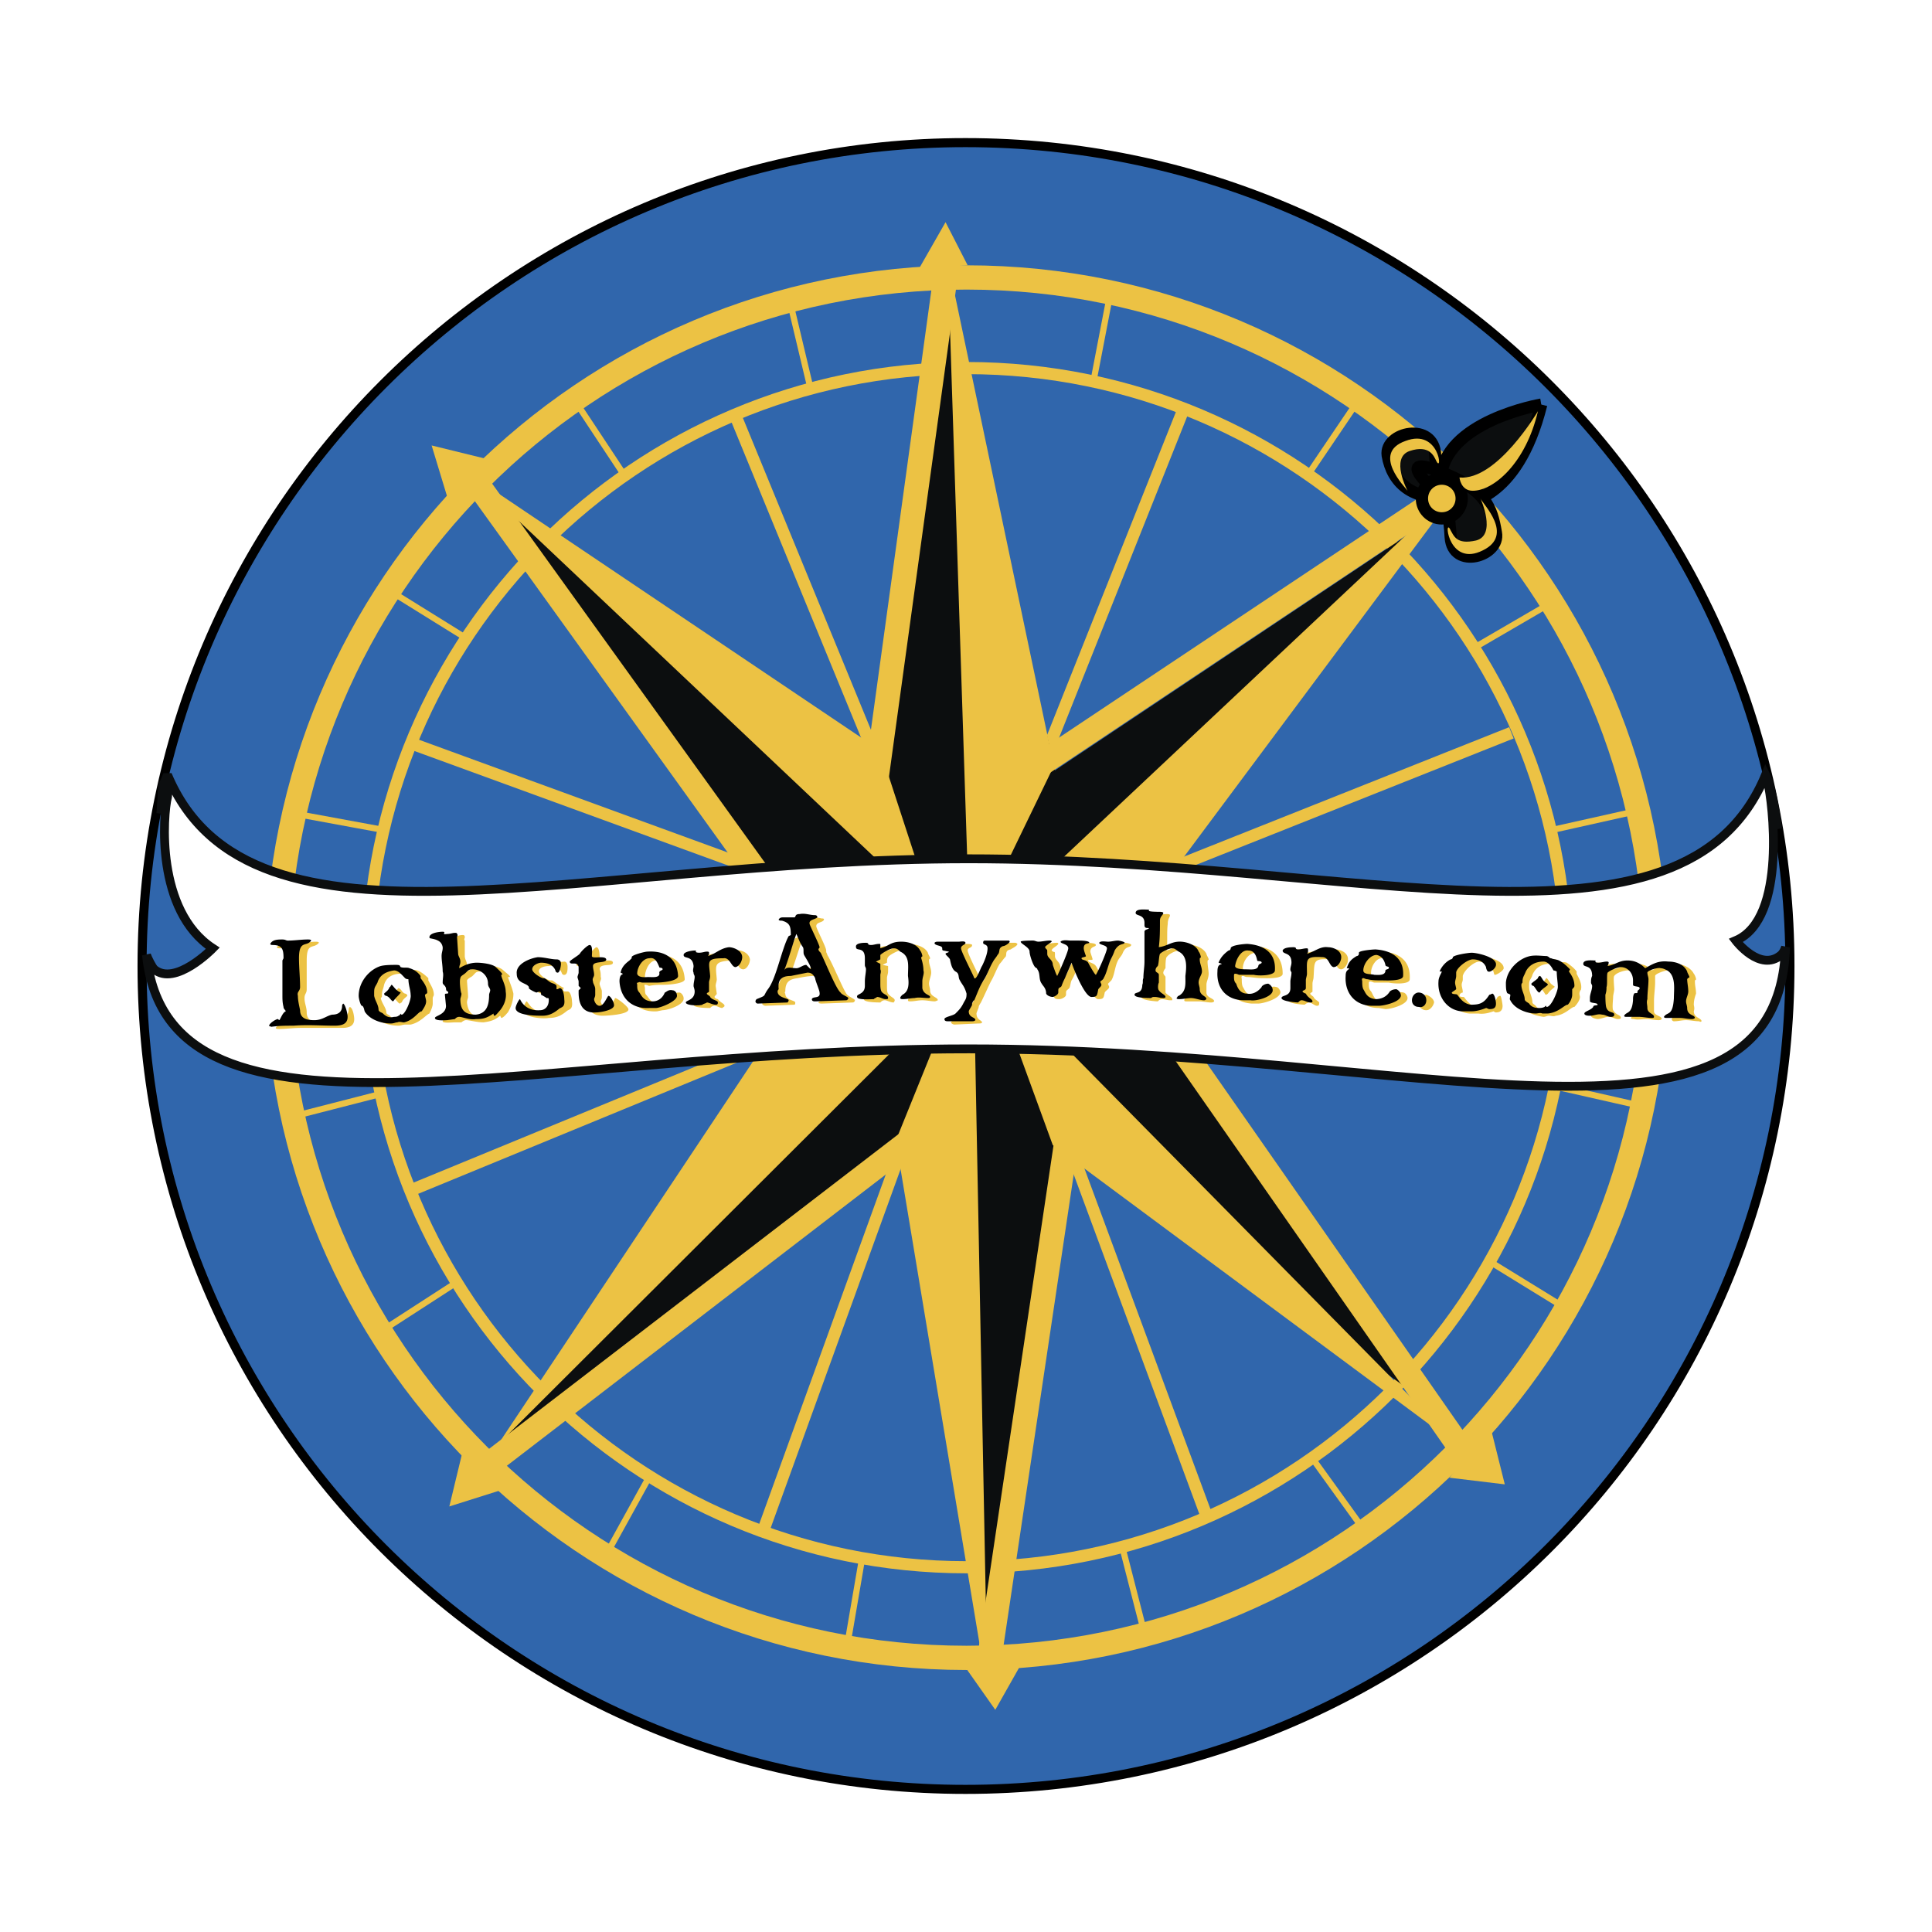 <svg xmlns="http://www.w3.org/2000/svg" width="2500" height="2500" viewBox="0 0 192.756 192.756"><path fill-rule="evenodd" clip-rule="evenodd" fill="#fff" d="M0 0h192.756v192.756H0V0z"/><path d="M96.323 178.527c45.431 0 82.259-36.719 82.259-82.148 0-45.321-36.828-82.15-82.259-82.15-45.32 0-82.149 36.83-82.149 82.15-.001 45.43 36.828 82.148 82.149 82.148z" fill-rule="evenodd" clip-rule="evenodd" fill="#3066ac"/><path d="M96.323 178.527c45.431 0 82.259-36.719 82.259-82.148 0-45.321-36.828-82.15-82.259-82.15-45.32 0-82.149 36.83-82.149 82.15-.001 45.43 36.828 82.148 82.149 82.148" fill="none" stroke="#000" stroke-width=".905" stroke-miterlimit="2.613"/><path d="M96.875 164.965c37.821 0 68.586-30.654 68.586-68.586 0-37.933-30.766-68.587-68.586-68.587-37.933 0-68.697 30.654-68.697 68.587-.001 37.932 30.764 68.586 68.697 68.586z" fill-rule="evenodd" clip-rule="evenodd" fill="#3066ac"/><path d="M96.875 164.965c37.821 0 68.586-30.654 68.586-68.586 0-37.933-30.766-68.587-68.586-68.587-37.933 0-68.697 30.654-68.697 68.587-.001 37.932 30.764 68.586 68.697 68.586" fill="none" stroke="#000" stroke-width=".882" stroke-miterlimit="2.613"/><path fill-rule="evenodd" clip-rule="evenodd" fill="#ecc244" d="M150.133 148.094l-1.432-5.735-4.08 5.073 5.512.662zM99.301 170.59l2.867-5.074-6.286.22 3.419 4.854zM44.828 150.299l6.285-1.985-4.741-4.41-1.544 6.395zM43.063 44.442l1.875 6.175 4.411-4.631-6.286-1.544z"/><path d="M75.592 86.785L40.858 74.104m63.515 1.103l13.672-34.293m-.772 45.54l33.521-13.342m-44.437 40.247l14.115 38.152m-29.993-38.372l-14.334 39.586m-.883-48.077l-34.293 14.115M86.95 74.545L73.277 41.244" fill="none" stroke="#ecc244" stroke-width="1.211" stroke-miterlimit="2.613"/><path d="M46.261 63.518l-7.278-4.521M62.36 47.53l-5.183-7.83m23.708-.882l-2.205-9.262m30.433 8.38l1.654-8.601m19.85 17.864l5.072-7.499m11.579 24.811l7.387-4.3m-.331 22.714l9.373-2.095m-8.051 27.678l8.271 1.875m-14.997 15.658l7.168 4.41m-44.108 23.928l2.096 8.16m-28.008-7.387l-1.434 8.379m-19.848-16.209l-4.08 7.389M37.881 109.17l-8.16 2.094M45.6 127.916l-7.498 4.852m.22-49.953l-8.38-1.543" fill="none" stroke="#ecc244" stroke-width=".617" stroke-miterlimit="2.613"/><path d="M96.433 156.365c33.081 0 59.875-26.797 59.875-59.766 0-33.082-26.795-59.876-59.875-59.876-32.97 0-59.765 26.795-59.765 59.876 0 32.969 26.795 59.766 59.765 59.766" fill="none" stroke="#ecc244" stroke-width="1.211" stroke-miterlimit="2.613"/><path fill-rule="evenodd" clip-rule="evenodd" fill="#0c0e0f" d="M94.668 30.438l-6.615 45.761-39.917-28.008 29.221 42.674-48.408 6.395 49.29 8.822-28.56 38.043 41.902-29.441 7.167 50.832 8.492-50.612 35.615 25.362-26.683-38.705 47.193-4.852-48.076-9.814 27.125-34.845-37.16 24.811-10.586-46.423z"/><path fill-rule="evenodd" clip-rule="evenodd" fill="#ecc244" d="M96.764 93.732l-2.205-67.705 10.586 50.392-8.381 17.313zM103.711 87.777l42.453-39.917-29.992 40.248-12.461-.331zM98.639 96.709l46.974 47.637-40.578-30.104-6.396-17.533zM97.094 94.724l1.435 74.1-9.153-55.023 7.718-19.077zM93.125 91.085L46.702 47.199l41.13 27.677 5.293 16.209zM95.22 98.693l-45.541 45.432 27.016-40.58 18.525-4.852z"/><path d="M94.228 28.343l-6.836 49.731m-7.609 14.885L47.805 48.522m43.556 64.837L48.466 146.33m58.333-35.176l-8.051 54.031m18.637-61.308l28.229 40.469" fill="none" stroke="#ecc244" stroke-width="2.421" stroke-miterlimit="2.613"/><path fill="none" stroke="#ecc244" stroke-width=".617" stroke-miterlimit="2.613" d="M131.057 145.668l5.404 7.498"/><path fill-rule="evenodd" clip-rule="evenodd" fill="#4ea5bf" d="M33.911 96.18v-1.376l-7.608 1.464 7.608-.088z"/><path fill-rule="evenodd" clip-rule="evenodd" fill="#4ea5bf" d="M65.007 95.819v-6.997l-31.206 6.003v1.356l31.206-.362z"/><path fill-rule="evenodd" clip-rule="evenodd" fill="#4ea5bf" d="M64.896 88.843v6.977l27.898-.324-17.202-8.711-10.696 2.058z"/><path d="M27.843 95.971c.224.027.455-.015.682-.131m1.886-.362c.07.23.097.484.087.741m34.509-2.607c-2.637-1.899-4.788-1.99-6.065-1.204-.992.551-1.323 1.764-1.213 2.426.164.547.492.905.875 1.059m.923-.011c.101-.042.201-.097.297-.166-.662-.331-.441-1.323.662-1.213.698.161 1.029.715 1.084 1.355m-9.389.11a39.565 39.565 0 0 1-1.84-1.575c-1.235-1.059-2.384-1.728-3.407-2.095m-4.437.854c-.367.569-.461 1.245-.315 1.682.331 1.103 1.213 1.433 1.985.882-.662-.331-.331-1.323.662-1.213.822.177 1.143.822 1.147 1.536m-9.224.107a36.953 36.953 0 0 1-1.829-1.537m54.048-1.049c-.2.461-.259.938-.146 1.274.086.287.217.522.377.703m1.471-.016c-.239-.308-.138-.764.303-.946m1.587.804c.014.039.026.079.038.119m-9.761.114c-.446-.37-.913-.774-1.404-1.219-3.087-2.646-5.624-2.867-7.057-1.984-.992.551-1.323 1.764-1.213 2.426.158.394.371.69.616.882m1.446-.017c-.621-.347-.389-1.305.695-1.197.632.146.963.615 1.07 1.176m-9.591.112a40.224 40.224 0 0 1-1.623-1.397 15.295 15.295 0 0 0-.882-.7" fill="none" stroke="#98cbf0" stroke-width=".462" stroke-miterlimit="2.613"/><path fill-rule="evenodd" clip-rule="evenodd" fill="#4ea5bf" d="M127.197 102.51v-7.132l-28.558-1.316 18.746 9.815 9.812-1.367z"/><path fill-rule="evenodd" clip-rule="evenodd" fill="#4ea5bf" d="M158.293 98.18v-1.369l-31.314-1.443v7.173l31.314-4.361z"/><path fill-rule="evenodd" clip-rule="evenodd" fill="#4ea5bf" d="M158.072 96.801v1.408l7.61-1.059-7.61-.349z"/><path d="M119.994 95.046c.389.932 1.301 1.184 2.021.67-.309-.131-.441-.367-.426-.597m1.962.091c.416.76.176 1.917-.434 2.603-1.191 1.408-3.553 2.814-10.223-3.093m-8.638-.399a1.93 1.93 0 0 0 .006.513c.332 1.103 1.324 1.433 2.096.882-.662-.331-.441-1.323.662-1.213 1.434.331 1.322 2.317.441 3.309a4.248 4.248 0 0 1-.576.568m47.906-1.732a2.61 2.61 0 0 1-.578 1.164c-1.076 1.271-3.109 2.545-8.488-1.582m-9.705-.446a1.22 1.22 0 0 0 1.229.057m1.956.09a2.738 2.738 0 0 1-.65 1.882c-1.137 1.344-3.344 2.689-9.352-2.342m33.846 2.047c-.252-.16-.512-.334-.783-.525" fill="none" stroke="#98cbf0" stroke-width=".462" stroke-miterlimit="2.613"/><path fill-rule="evenodd" clip-rule="evenodd" fill="#4ea5bf" d="M171.857 96.379l-5.513-3.42-.221 6.508 5.734-3.088z"/><path d="M166.771 93.226c-.332.553-.457 1.191-.318 1.609.332 1.103 1.324 1.433 2.096.882-.697-.298-.496-1.136.281-1.214m1.303.807c.283.62.17 1.458-.197 2.103m-3.026 1.628a5.01 5.01 0 0 1-.77-.109" fill="none" stroke="#98cbf0" stroke-width=".462" stroke-miterlimit="2.613"/><path fill-rule="evenodd" clip-rule="evenodd" fill="#4ea5bf" d="M20.9 97.26l5.844 2.978-.331-6.396L20.9 97.26z"/><path d="M26.679 98.986c-1.178-.191-2.716-.867-4.745-2.367" fill="none" stroke="#98cbf0" stroke-width=".462" stroke-miterlimit="2.613"/><path d="M96.433 165.406c38.043 0 68.807-30.875 68.807-68.807 0-38.043-30.764-68.918-68.807-68.918-38.042 0-68.807 30.875-68.807 68.918 0 37.932 30.765 68.807 68.807 68.807" fill="none" stroke="#ecc244" stroke-width="2.421" stroke-miterlimit="2.613"/><path d="M96.102 99.682V89.657a4.94 4.94 0 0 0-4.741 4.957c0 2.683 2.089 4.948 4.741 5.068z" fill-rule="evenodd" clip-rule="evenodd" fill="#4ea5bf"/><path d="M95.882 89.672v9.994a5.057 5.057 0 0 0 5.513-5.052c0-2.757-2.205-4.962-5.072-4.962-.149 0-.296.007-.441.02z" fill-rule="evenodd" clip-rule="evenodd" fill="#4ea5bf"/><path d="M96.102 93.671c-1.482-1.118-2.834-1.628-3.979-1.714m-.761 2.54c.069-.002.143-.001.219.007 1.297.3 1.33 1.954.671 3m8.346-.154c-1.07-.706-2.301-1.67-3.723-2.957-.337-.289-.67-.547-.993-.781" fill="none" stroke="#98cbf0" stroke-width=".462" stroke-miterlimit="2.613"/><path d="M96.323 99.686a5.057 5.057 0 0 0 5.072-5.072c0-2.757-2.205-4.962-5.072-4.962a4.94 4.94 0 0 0-4.962 4.962c0 2.757 2.205 5.072 4.962 5.072" fill="none" stroke="#000" stroke-width=".908" stroke-miterlimit="2.613"/><path d="M177.701 95.275c-2.096 1.766-4.521-1.434-4.521-1.434 5.182-2.205 3.639-14.004 3.197-15.768 0-.221-.109-.331-.109-.331s.109.11.109.331c.221.772.553 2.536.992 4.631-.33-2.205-.66-4.3-1.213-5.403-8.158 19.739-40.578 8.38-79.502 8.38-38.925 0-71.674 11.359-79.944-8.38-.772 1.985-.331-.22-.662 3.859.551-3.639.331-.441.662-1.654 0-.221.11-1.434.11-1.434s-.11 1.213-.11 1.434c-.441 1.764-1.213 11.357 4.521 15.106 0 0-3.749 3.859-5.844 2.095-.221-.221-.662-1.103-.772-1.434 2.206 21.393 38.374 9.373 82.04 9.373 44.547 0 80.715 13.232 81.489-10.145-.113.333-.222.554-.443.774z" fill-rule="evenodd" clip-rule="evenodd" fill="#fff"/><path d="M177.701 95.275c-2.096 1.766-4.521-1.434-4.521-1.434 5.182-2.205 3.639-14.004 3.197-15.768 0-.221-.109-.331-.109-.331s.109.11.109.331c.221.772.553 2.536.992 4.631-.33-2.205-.66-4.3-1.213-5.403-8.158 19.739-40.578 8.38-79.502 8.38-38.925 0-71.674 11.359-79.944-8.38-.772 1.985-.331-.22-.662 3.859.551-3.639.331-.441.662-1.654 0-.221.11-1.434.11-1.434s-.11 1.213-.11 1.434c-.441 1.764-1.213 11.357 4.521 15.106 0 0-3.749 3.859-5.844 2.095-.221-.221-.662-1.103-.772-1.434 2.206 21.393 38.374 9.373 82.04 9.373 44.547 0 80.715 13.232 81.489-10.145-.113.333-.222.554-.443.774" fill="none" stroke="#0c0e0f" stroke-width=".882" stroke-miterlimit="2.613"/><path fill-rule="evenodd" clip-rule="evenodd" fill="#ecc244" d="M94.338 22.167l2.205 4.301-4.852.331 2.647-4.632zM34.132 102.553h-4.08c-.772 0-1.543.111-2.206.111-.11 0-.331 0-.331-.111 0-.109.772-.66.882-.66 0 0 .11.221.221.221.11 0 .331-.883.551-.883 0-.111.11-.111.11-.111s-.331-.219-.331-.439c0-.332-.11-.773-.11-1.213v-3.42l.11-.22c0-.882 0-1.323-.993-1.213-.11 0-.331 0-.331-.11.331-.441.882-.551 1.323-.551.22 0 .22.221.441.221.772 0 1.434-.221 2.095-.221.11 0 .331 0 .331.11-.551.662-1.213-.11-1.213 1.764v2.867c0 .441-.22.441-.22.883 0 .551.22.883.22 1.434 0 .883.772.992 1.544.992.662 0 1.103-.441 1.764-.441.551 0 .882-.33.882-.881 0-.111.11-.221.11-.221.331.109.441.992.441 1.213.003.769-.659.879-1.21.879zM41.74 99.467c0 .439-.551 1.984-.993 2.094 0 0 0-.109-.11-.109l-.11.109a.838.838 0 0 1-.551.221c-.331 0-.772-.109-.993-.33-.11-.221-.441-.221-.441-.441 0-.441-.441-.883-.551-1.434.11-.109.11-.109.11-.221 0-.551.11-.551.22-1.102.221-.773.882-1.104 1.654-1.104.551-.109.882.33 1.103.662.11.109.331.109.441.221.001.44.221.992.221 1.434zm1.544-.221c0-.553-.331-.992-.551-1.434v-.221c-.331-.332-.772-.662-1.103-.771-.331-.111-.662 0-.882-.111-.22 0-.11-.221-.441-.109-.441 0-1.103 0-1.543.109-1.213.332-2.316 1.545-2.206 2.867 0 .221 0 .662.11.883s.22.109.331.221c.11.221 0 .439.11.551.551.771 1.765 1.102 2.646 1.102.221 0 .441-.109.662-.109h.551c.993-.221 1.544-.992 1.875-1.104.11-.219.331-.66.331-.992v-.551c0-.11.11-.222.11-.331zm-2.646.109c0-.109-.11-.221-.221-.221-.331-.109-.331-.441-.662-.551l-.11.109c-.221.332-.441.441-.662.773l.221.109c.331.109.441.441.662.551.11 0 .11-.109.221-.109.11-.33.33-.44.551-.661zM49.569 99.025v.551c-.11.992-.331 1.764-1.434 1.875-.993 0-1.434-.441-1.543-1.434 0-.221.11-.441.11-.551 0-.332-.11-1.434-.11-1.654.11-.221.441-.332.551-.441.331-.33.331-.441.772-.441.771 0 1.433.551 1.543 1.434.001.441.111.441.111.661zm1.654.11c-.11-.551-.441-1.322-.551-1.654h.11c.331 0-.331-.439-.551-.66-.441-.441-1.544-.553-1.985-.553-.662.111-1.103.332-1.654.662-.11-.441.11-.441 0-.662 0-.331-.221-.551-.221-.882v-1.544c-.11-.11 0-.22 0-.331 0-.221-.11-.221-.221-.221-.331 0-.551.11-.772.221-.662 0-.11-.331-.551-.221-.221 0-1.323 0-1.213.551h.11c.441.221 1.103.221 1.103.882v.11c.11.331-.11.441 0 .771 0 .552.11.994.11 1.544 0 .33-.11.771 0 1.104 0 .33.221.33.221.551 0 .441.331.221.331.441s-.441.109-.441.33l.11.992c.11.992-.993.992-.993 1.324 0 .221.993.109 1.213.109h.662c.11-.109.331-.221.441-.221.331 0 1.103.221 1.764.221.772-.109 1.103-.221 1.654-.662l.11.221c.221 0 .551-.441.662-.551.331-.548.552-1.21.552-1.872zM56.516 100.9c-.551.439-.992.66-1.764.66-.441.111-2.536 0-2.536-.771-.11-.109.22-.883.331-.883s.551 1.213 1.985 1.104a.989.989 0 0 0 .993-.992c-.11-.221-.11-.221-.221-.221s-.662-.33-.662-.33v-.111c0-.221-.221-.109-.331-.109-.11 0-.882-.332-.882-.441v-.111c-.221-.33-1.103-.221-1.213-1.322 0-.992 1.433-1.544 2.205-1.544.662-.11 1.213.22 1.875.11.221 0 .331.221.331.551 0 .221 0 .771-.331.771-.11 0-.11 0-.221-.109-.22-.662-.771-.883-1.323-.771-.331 0-.993.109-.993.551.11.441.882.883 1.213.883h.11c.221.109.441.33.662.441.11.109.331.219.551.33-.11 0-.11.109-.11.221l.11.109h.331c.331 0 .441.771.441.992.111.881-.33.772-.551.992zM60.155 101.34c-1.323 0-1.654-.881-1.764-2.094v-.221l.221-.221-.221-.221v-.33c0-.221-.11-.441-.11-.553 0-.109.221-.33.221-.441 0-.109-.11-.33-.11-.439 0-.773-.772-.221-.882-.553 0-.221.772-.551.993-.771.22-.221.882-.993.993-.993.331 0 .331.882.331 1.103 0 .441 1.323 0 1.323.441s-1.323 0-1.323.662c.11.221.11.551.11.771.11.221-.11.441-.11.662s.22.551.22.771v.553c0 .219-.11.33-.11.439 0 .221.331.662.551.662.441 0 .882-.992.882-.992.221 0 1.323.883 1.323 1.104.108.551-2.207.661-2.538.661zM66.881 96.93c0 .221-.331.221-.331.33 0 .553-.771.441-1.103.441s-1.103.111-1.103-.221c0-.66.441-1.654 1.103-1.654.551 0 .772.441.992.882.111.222.442.001.442.222zm1.434.771c-.11-1.875-1.434-2.536-2.978-2.426-.221 0-1.654.221-1.654.441v.11c.11.11-.11.22-.221.22-.441.332-.662.662-.882 1.324h.331c0 .109-.331.109-.331.771.11 1.875 1.213 2.867 2.978 2.758l.551-.111c.551 0 2.206-.551 2.095-1.213 0-.221-.221-.551-.441-.551-.441 0-.661.221-.661.33-.221.551-.772.771-1.323.771-.882 0-.993-.551-1.323-.881-.11-.111-.11-.441-.11-.662 0-.111-.11-.33 0-.33.221 0 .331.109.441.109.551-.109.882-.109 1.434-.109.44.002 2.094-.109 2.094-.551zM74.159 96.709c-.551 0-.551-.882-1.213-.882-1.764.11-1.543.441-1.434 1.875 0 .221-.11.441-.11.662l.11.771c0 .111-.22.221-.22.332 0 .109.22.219.331.219.221.332.662.441.662.662 0 .111-.11.111-.221.221-.221 0-.552-.221-.772-.221-.221 0-.331.111-.441.221-.221 0-1.654 0-1.654-.33 0-.221.772-.111.772-1.104v-.551c-.11-.33 0-.551 0-.883 0-.109-.11-.221-.11-.33v-.662c0-1.213-.882-.662-.882-1.213 0-.331.882-.331.993-.331 0 0 .22-.11.22 0v.11c0 .11.221 0 .331 0 .221 0 .441-.11.772-.11.11 0 .11 0 .22.11 0 .11-.11.331-.11.331.662-.22 1.213-.771 1.985-.771.551-.11 1.323.221 1.434.882-.001.441-.332.992-.663.992zM81.547 96.93l-.441-.441c-.221 0-.552.332-.882.332-.441 0-.993-.221-1.323.221.441-.994.882-2.758 1.323-3.64.11.441.331.992.551 1.434.11.221.11.441.11.662.221.218.772 1.322.662 1.432zm3.749 2.867c0-.111-.551-.33-.772-.551-.331-.332-1.434-3.088-1.984-3.971 0-.11-.11-.22-.11-.331v-.11c0-.331-.993-2.206-.993-2.426 0-.441.662-.331.772-.662 0-.11-.11-.11-.221-.11-.551-.11-.992-.221-1.434-.221-.551 0-.331.441-.661.441-.331 0-.662-.11-.993-.11-.22 0-.331.11-.441.221 0 .11.221.11.221.221.882.11.882.551.992 1.323l-.331.11c-.661 1.323-1.213 4.08-1.984 5.183-.552.881 0 .771-1.103 1.102l-.22.221c0 .111.22.221.331.221l2.867-.109c.11 0 .11-.111.11-.221 0-.221-.992-.221-.992-.883-.11-.109 0-.221 0-.221 0-.992.441-1.213 1.213-1.322.551-.111 1.103-.221 1.654-.221.441 0 .661 0 .771.441.11.221.552 1.322.552 1.434 0 .66-.662.439-.882.771 0 .109.331.109.331.109l3.088-.109c.109.001.219-.111.219-.22zM93.235 99.906c-.331 0-.772-.109-1.213-.109-.441 0-.771.109-1.213.109-.11 0-.22 0-.22-.109 0-.111.11-.221.11-.221.772-.441.662-1.213.662-1.984 0-.883.11-1.986-.772-2.427-.331-.11-.331-.331-.772-.331-.221 0-1.103.441-1.213.662-.11.11-.11.441-.11.551l-.441.221.551.111v.551c0 .221-.11.441-.11.662v.771c0 .22 0 .662.11.771.221.332.662.441.662.662 0 .109-.11.221-.11.221-.331 0-.662-.221-.882-.221-.22 0-.331.109-.441.221-.22 0-1.654 0-1.654-.332 0-.33.882-.219.771-1.102v-.441c0-.441.11-.771.11-1.213 0-.221-.11-.221-.11-.441v-.551c0-1.323-.882-.772-.882-1.213 0-.331.882-.441 1.103-.441 0 0 .221 0 .11.11 0 .11.221.11.331.11.331 0 .551-.11.771-.11.11 0 .221 0 .221.11s-.11.331-.11.331c.882-.221.992-.662 2.095-.662.662 0 1.654.22 1.985.882 0 .11.221.441.221.551 0 .11-.11 0-.11.221 0 .441.22.773.22 1.214 0 .33-.22.771-.22 1.102 0 .221.11.441.11.662 0 .662.771.662.771.992 0 .001-.221.11-.331.11zM100.844 94.724c-.662.11-.33.551-.551.772-.221.22-.33.441-.551.662-.332.551-.553 1.213-.883 1.764-.33.662-.662 1.434-.992 2.096 0 0-.221.33-.221.441 0 .109-.221.551-.221.66 0 .662.551.662.551.883 0 .111-.221.111-.33.111l-2.426.109c-.11 0-.331-.109-.331-.221 0-.221.882-.441 1.103-.551.331-.332.552-.662.883-1.104.219-.441.331-.441.331-.992-.331-.662-.551-.883-.772-1.322-.11-.332 0-.553-.331-.773-.441-.33-.551-.771-.661-1.213 0-.331-.331-.551-.331-.661s.221-.11.221-.11c0-.11-.441-.22-.552-.22s0-.11 0-.221c-.11-.331-.771-.221-.771-.552.11-.11.22-.11.331-.11h2.095c.11 0 .551 0 .551.11 0 .331-.44.221-.44.552 0 .331 1.324 2.978 1.433 3.087.111.221.662-1.102.662-1.213.221-.551.662-1.323.662-1.875 0-.331-.553-.331-.553-.552 0-.11.221-.22.332-.22h2.205c.109 0 .221.11.221.11-.002.222-.553.443-.664.553zM111.98 95.165c-.109.221-.33.441-.439.662-.332.662-.332 1.433-.662 1.986l-.332.33c0 .111.111.221.111.33 0 .221-.332.332-.441.553-.109.551-.109.66-.662.66-.551 0-1.654-2.756-1.984-3.307-.221.441-.33.881-.662 1.434-.109.221-.109.551-.221.771-.221.221-.33.221-.33.441v.221c0 .221-.441.439-.662.439s-.551 0-.551-.33c0-.551-.441-.662-.551-.883-.221-.439-.111-1.102-.332-1.432-.109-.111-.221-.111-.221-.221-.219-.332-.551-1.214-.551-1.655s-.992-.662-.992-.992c.109-.11 1.104-.11 1.324-.11.109 0 .33.11.439.11.441 0 .773-.11 1.213-.11 0 0 .111 0 .111.11-.111.22-.662.441-.662.662.33.331.33-.11.33.551 0 .441.553.551.553 1.214 0 0 .33.992.33 1.102.33-.551 1.213-2.426 1.213-2.867 0-.441-.771-.441-.771-.552.109-.22.771-.22.992-.22h.662c.221 0 1.102 0 1.102.22 0 .221-.551.11-.551.662 0 .11.221.661.221.771s-.441 0-.441.11c0 .22.551.22.771.552.111.109.553 1.102.662 1.213.221-.441 1.104-2.427 1.104-2.647 0-.441-.662-.441-.662-.662.109-.22.662-.11.883-.11.33 0 .551-.11.881-.11.221 0 .662.11.662.22-.11.333-.552.002-.884.884zM120.803 100.018c-.33 0-.771-.111-1.213-.111h-1.213c-.111 0-.221 0-.221-.109 0-.111.109-.221.221-.221.662-.441.662-1.104.662-1.875 0-.992.219-1.985-.662-2.536-.332-.11-.332-.331-.662-.331-.441 0-1.102.331-1.322.662-.111.11-.111.883-.111 1.104-.109.109-.221.33-.221.441 0 .219.221.33.221.439v1.545c.221.33.771.441.662.771h-.221c-.221 0-.551-.111-.771-.111s-.332.111-.441.221c-.221 0-1.654-.109-1.654-.439 0-.221.883 0 .883-.883v-.771c0-.553.109-.992.221-1.545 0-1.103-.111-2.095-.111-3.087 0-.11.441-.221.553-.221 0-.22-.441 0-.441-.441v-.22c0-.882-.992-.662-.992-.882 0-.441.992-.441 1.213-.441h.221c0 .11-.111.11-.111.11 0 .22.883.11 1.104.11.109 0 .33 0 .33.11 0 .221-.221.331-.221.882-.109.882 0 1.764-.109 2.646.771-.221 1.102-.662 2.094-.662.662.11 1.545.331 1.875.992 0 .11.221.441.221.551s-.109 0-.109.221c0 .442.109.883.109 1.213 0 .441-.221.771-.221 1.104v.771c0 .551.771.551.771.881-.114.112-.225.112-.334.112zM126.537 96.268c0 .221-.332.111-.332.332 0 .551-.771.33-1.102.33-.332 0-1.104 0-1.104-.33 0-.663.551-1.544 1.324-1.544.439 0 .66.551.771.992.111.11.443-.001.443.22zm1.434.882c0-1.875-1.213-2.647-2.758-2.757-.221 0-1.654.221-1.654.441v.11s-.221.11-.221.22c-.551.221-.881.551-1.102 1.103l.33.111c0 .109-.33 0-.441.771 0 1.764 1.104 2.867 2.758 2.977h.662c.439 0 2.094-.441 2.205-1.102 0-.221-.221-.553-.441-.553a.732.732 0 0 0-.771.221c-.221.553-.773.773-1.324.662-.881 0-.992-.551-1.213-.883-.109-.219-.109-.551-.109-.771 0-.109-.111-.33.109-.33.111 0 .221.109.441.109.441 0 .883.111 1.434.111.329.002 2.095.111 2.095-.44zM133.814 96.709c-.551 0-.551-.993-1.104-.993-1.764-.11-1.543.221-1.654 1.764 0 .221-.109.441-.109.662v.771c0 .111-.221.111-.221.221 0 .111.221.221.33.332.111.33.662.439.553.66 0 .111 0 .221-.221.221s-.553-.33-.771-.33c-.111 0-.332.109-.441.221-.221 0-1.654-.111-1.654-.441 0-.221.883-.111.883-.992v-.551c0-.332.219-.662.219-.883s-.109-.221-.109-.441v-.662c.109-1.103-.771-.771-.771-1.212 0-.331.881-.331 1.102-.331 0 0 .111 0 .111.11v.11c0 .11.33.11.33.11.221 0 .551-.11.771-.11.111 0 .221 0 .221.11s-.109.22-.109.331c.771-.11 1.213-.662 2.096-.662.439 0 1.322.331 1.213 1.103-.002.331-.334.882-.665.882zM139.328 96.82c0 .221-.332.109-.332.33 0 .551-.771.33-1.213.33-.221 0-1.102 0-.992-.439 0-.662.551-1.545 1.213-1.435.551 0 .771.441.883.994.109.109.441 0 .441.22zm1.322.881c.111-1.875-1.102-2.646-2.646-2.756-.221 0-1.654.11-1.654.441 0 .11-.221.22-.33.22-.441.331-.771.662-.992 1.214h.33c0 .221-.441.109-.441.771-.109 1.875.994 2.977 2.646 2.977l.662.111c.551 0 2.205-.441 2.205-1.104 0-.221-.221-.551-.441-.551-.33-.111-.66.109-.66.221-.332.551-.883.771-1.434.66-.771 0-.883-.66-1.104-.992-.221-.221-.221-.441-.221-.771 0-.109 0-.221.111-.221.221 0 .33.111.441.111h1.432c.442.111 2.096.222 2.096-.331zM142.305 100.789a.752.752 0 0 1-.771-.771c.109-.332.441-.771.771-.771.33.109.771.439.771.771-.109.441-.441.771-.771.771zM149.252 101.01c-.111 0-.221-.109-.221-.109-.111 0-.771.33-1.545.219h-.881c-1.434-.109-2.426-1.434-2.426-2.977.109-.441.33-.883.33-.883 0-.109-.109-.109-.109-.109.221-.551.551-.883.992-1.213.109 0 .33-.11.33-.221h-.109c.109-.22 1.654-.441 1.873-.331.553 0 2.537.331 2.537 1.214 0 .221-.662.66-.883.66-.109 0-.109-.439-.221-.439-.219-.662-.771-.773-1.322-.883-.551 0-1.543.883-1.654 1.434v.33c0 .221-.109.332-.109.553 0 .219.109.439.109.771-.109 0-.33.109-.33.33 0 .111.33.111.441.111.33.439.771.992 1.322.992.992 0 1.434 0 1.984-.883 0-.109.221-.221.332-.221.109.111.221.883.221.992.001.442-.22.663-.661.663zM156.199 98.805c0 .33-.773 1.875-1.104 1.875-.109 0-.109-.111-.109-.111l-.221.111c-.111.109-.332.109-.553.109-.33 0-.771-.109-.992-.441-.109-.109-.33-.221-.33-.33 0-.551-.33-.992-.33-1.545v-.219c0-.553.219-.553.33-.994.33-.771.992-1.102 1.764-1.102.553.109.771.441 1.104.883 0 .109.33.109.33.219-.109.441.111.994.111 1.545zm1.543-.112c.109-.551-.221-1.102-.441-1.543v-.22c-.221-.33-.662-.662-.992-.883-.33-.11-.551 0-.883-.11-.219-.11 0-.221-.439-.221-.441 0-1.104-.11-1.545 0-1.213.221-2.426 1.325-2.426 2.647v.883c.111.221.332.109.332.221.109.219 0 .439.109.66.441.773 1.654 1.213 2.535 1.324.221 0 .332-.111.553-.111s.441.111.662 0c.992-.109 1.543-.881 1.873-.881.221-.221.553-.662.553-.992 0-.111-.111-.332 0-.553 0-.109.109-.109.109-.221zm-2.646-.22c.111 0-.109-.109-.221-.219-.221-.111-.33-.441-.551-.662-.111 0-.111.109-.221.221-.111.33-.441.33-.662.66l.221.111c.33.221.441.551.551.662.111 0 .221-.111.221-.111.22-.33.441-.442.662-.662zM169.541 101.893c-.441 0-.883-.111-1.324-.111-.439 0-.771.111-1.213.111-.109 0-.219-.111-.219-.221.219-.553.771 0 .881-1.766 0-.881.332-2.314-.551-2.756-.33-.221-.441-.33-.771-.33-.221 0-1.213.33-1.213.551v.662c0 .551-.111 1.213-.111 1.873v.994c0 .439.771.439.771.771-.109.109-.221.109-.33.109-.441 0-.771-.109-1.213-.109s-.883.109-1.213 0c-.109 0-.33 0-.33-.111.33-.441.881-.109.881-1.543 0-.221 0-.441.221-.551.111-.111.221 0 .221-.221.111-.332.33-.221.33-.441s-.771 0-.771-.332v-.439c.111-.773-.551-1.213-1.213-1.213-.33 0-1.102.221-1.322.551-.111.109 0 1.102 0 1.322s-.111.553-.111.773c0 .219-.109 1.102 0 1.322.332.551.771.441.771.771 0 .111-.219.111-.33.111-.221 0-.551-.221-.883-.221-.33 0-.771.221-1.102.221-.111 0-.662-.111-.662-.332s.771-.33.883-.66c.109-.221.441-.111.441-.221 0-.111-.553 0-.662-.221-.111-.111-.111-.221 0-.332 0-.439.109-.881.109-1.322.111-.111-.109-.111-.109-.33 0-.221.109-.441.109-.662 0-1.213-.881-.771-.881-1.213 0-.332.881-.332 1.102-.332 0 0 .221 0 .221.111 0 .109.221.109.221.109.33 0 .551-.109.883-.109 0 0 .109.109.109.221 0 0-.109.221-.109.33.771-.221 1.213-.662 2.094-.551.553 0 1.213.109 1.654.662.771-.441 1.434-.662 2.316-.662.662 0 1.543.33 1.875.992.109.109.221.441.221.551 0 .111-.111 0-.111.221 0 .441.111.771.111 1.213-.111.332-.221.662-.221 1.104 0 .109.109.33 0 .662 0 .66.771.66.771.992 0 .002-.112.111-.221.002z"/><path d="M33.36 102.332c-1.323 0-2.646-.109-4.08 0-.771 0-1.434 0-2.205.111 0 0-.331-.111-.221-.111 0-.219.662-.66.882-.66l.11.109c.11 0 .331-.771.662-.881 0-.111-.221-.221-.221-.441-.11-.441-.11-.773-.11-1.213v-3.419l.11-.221c0-.882-.11-1.323-1.103-1.323 0 0-.221 0-.221-.11.221-.441.772-.441 1.213-.441.331 0 .331.11.551.11.662 0 1.323-.11 1.985-.11.11 0 .331 0 .331.11-.441.662-1.213-.11-1.213 1.764 0 .882.11 1.986.11 2.867 0 .441-.331.441-.22.883 0 .441.11.883.22 1.434 0 .883.772.992 1.434.992.772 0 1.213-.441 1.764-.551.552 0 .993-.221.993-.883 0 0 0-.109.11-.221.22.111.441.992.441 1.324.001.772-.661.881-1.322.881zM40.968 99.246c.11.439-.551 1.984-.882 1.984-.11 0-.11-.111-.11-.111s-.11.221-.221.221c-.11.111-.331.111-.441.111-.441.109-.772 0-1.103-.332-.11-.109-.331-.109-.441-.33 0-.551-.331-.883-.441-1.434v-.33c0-.553.11-.553.331-.992.221-.773.882-1.104 1.654-1.213.441 0 .772.439 1.103.771.11.109.331.109.331.109 0 .554.22 1.105.22 1.546zm1.655-.221c0-.553-.331-.992-.662-1.434v-.221a2.021 2.021 0 0 0-1.103-.771c-.22-.111-.551 0-.882-.111-.11-.109 0-.221-.441-.221s-1.103 0-1.543.111c-1.103.33-2.206 1.543-2.206 2.977 0 .221.11.662.221.883 0 .109.221.109.221.221.11.109.11.441.22.551.551.771 1.654 1.104 2.536 1.104.331 0 .441-.111.662-.111.221-.109.441 0 .662 0 .993-.221 1.434-1.102 1.764-1.102.221-.332.441-.662.441-.994 0-.221-.11-.439-.11-.66.109-.112.22-.112.22-.222zm-2.647 0l-.221-.111c-.331-.221-.441-.441-.662-.66-.11 0-.11.219-.22.219-.11.332-.331.441-.552.662 0 .111.11.221.221.221.331.111.441.441.662.551l.11-.109c.221-.331.441-.443.662-.773zM48.908 98.805c0 .109-.11.33-.11.441 0 .992-.221 1.873-1.323 1.984-1.103 0-1.544-.441-1.544-1.545 0-.109.11-.33.11-.551-.11-.221-.22-1.322-.11-1.543 0-.221.331-.332.552-.551.22-.221.331-.332.661-.332.772 0 1.544.551 1.544 1.434-.001.331.22.442.22.663zm1.544.109c0-.66-.441-1.322-.441-1.654.331 0-.331-.551-.551-.771-.331-.33-1.434-.441-1.875-.441-.662 0-1.213.221-1.764.553 0-.332.11-.332.11-.663s-.22-.551-.22-.772l-.11-1.654c0-.11.11-.221 0-.331 0-.11-.11-.11-.221-.11-.22 0-.441.11-.772.11-.661.11 0-.221-.441-.221-.331 0-1.323.11-1.323.552 0 .11.11.11.11.11.551.11 1.103.22 1.213.882v.11c0 .221-.11.441-.11.772 0 .441.11.993.11 1.544.11.33 0 .662 0 1.104 0 .221.221.221.331.551 0 .441.22.221.22.441s-.331 0-.331.221l.11 1.102c0 .883-1.103.992-1.103 1.213 0 .332 1.103.221 1.213.221l.772-.109c.11-.111.221-.221.441-.221.331 0 .992.33 1.654.221.772 0 1.103-.111 1.764-.553 0 0 0 .221.11.221s.441-.439.551-.551c.442-.553.663-1.215.553-1.877zM55.744 100.68c-.551.439-.992.66-1.654.66-.552 0-2.646 0-2.646-.771 0-.221.331-.883.441-.883 0 0 .441 1.215 1.985 1.104.551 0 .882-.441.882-.992 0-.221 0-.221-.221-.221-.11-.109-.551-.33-.551-.33v-.111c0-.221-.221-.221-.441-.109-.11 0-.771-.332-.771-.441v-.111c-.221-.439-1.213-.33-1.213-1.322-.11-.992 1.323-1.544 2.095-1.654.662 0 1.323.22 1.875.22.331 0 .441.221.441.442s-.11.883-.331.883c-.11 0-.22-.111-.22-.221-.221-.553-.772-.773-1.434-.773-.221 0-.882.221-.882.662 0 .332.882.883 1.103.883h.11c.22.109.441.33.661.441.221.109.441.109.552.33v.33c.22 0 .22-.109.331-.109.331 0 .441.771.441 1.102.109.879-.332.77-.553.991zM59.494 101.01c-1.323.109-1.765-.771-1.765-1.984v-.221l.221-.221-.221-.221v-.441c0-.109-.11-.33-.11-.441 0-.109.11-.33.11-.439v-.553c-.11-.662-.882-.109-.882-.551 0-.11.771-.551.992-.772.11-.22.772-.882.992-.882.331 0 .221.882.221 1.103 0 .331 1.323-.11 1.434.331 0 .442-1.323.11-1.323.663 0 .33.11.551.11.881 0 .221-.221.332-.11.662 0 .221.221.441.221.771v.553c0 .221-.11.33-.11.439 0 .221.221.662.551.662.441 0 .772-.992.882-.992.22 0 .551.662.551.883.11.549-1.434.77-1.764.77zM66.109 96.709c0 .111-.331.111-.331.332.11.551-.662.439-1.103.439-.22 0-.992.111-1.103-.33 0-.662.551-1.544 1.213-1.544.551-.11.772.331.993.882.001.112.331 0 .331.221zm1.544.662c-.11-1.875-1.433-2.537-3.087-2.426-.221 0-1.544.331-1.544.551v.11l-.221.221c-.441.332-.772.662-.882 1.214l.22.109c0 .109-.331 0-.331.771.11 1.764 1.323 2.758 2.977 2.646h.662c.441 0 2.095-.662 2.095-1.213 0-.33-.221-.551-.441-.551-.441-.111-.662.221-.772.221-.221.551-.662.881-1.213.881-.882 0-1.103-.551-1.323-.881-.22-.221-.22-.441-.22-.771 0-.111-.11-.221.11-.221.11-.111.22 0 .441 0h1.434c.331.001 2.095-.11 2.095-.661zM73.387 96.488c-.441 0-.552-.992-1.213-.882-1.765 0-1.434.331-1.323 1.765 0 .33-.11.441-.11.662v.881c0 .111-.221.111-.221.221 0 .111.331.221.331.332.22.33.771.33.771.551s-.11.221-.22.221c-.331 0-.662-.221-.882-.221-.11.109-.331.109-.441.221-.221.109-1.654.109-1.654-.221 0-.221.882-.221.882-1.104 0-.221-.11-.441-.11-.551 0-.33.11-.662.11-.883s-.11-.221-.11-.439c-.11-.221 0-.441 0-.662-.11-1.104-.992-.663-.992-1.104 0-.331.882-.441 1.103-.441 0 0 .221 0 .11.11 0 .11.331.11.331.11.331 0 .551-.11.771-.11.11 0 .221 0 .221.11s0 .22-.11.331c.772-.221 1.213-.772 2.095-.882.441 0 1.323.331 1.323.993-.001.331-.221.883-.662.992zM80.885 96.709l-.441-.441c-.331 0-.662.332-.993.332-.441 0-.992-.221-1.213.221.441-1.104.882-2.758 1.213-3.64.221.441.331.882.662 1.323.11.221 0 .552.11.772.111.22.773 1.212.662 1.433zm3.749 2.867c0-.109-.662-.33-.771-.551-.441-.332-1.544-3.088-1.985-3.97-.11-.11-.22-.221-.22-.331s.11-.11.11-.221c0-.221-.992-2.205-.992-2.315-.11-.441.552-.441.772-.662 0-.221-.22-.221-.22-.221-.552 0-.993-.22-1.544-.11-.552 0-.331.331-.552.331h-1.103c-.11 0-.331 0-.441.22 0 .11.221.11.331.11.772.221.882.552.882 1.434l-.22.11c-.662 1.213-1.213 4.08-1.985 5.183-.661.883-.11.662-1.213 1.102 0 0-.11.111-.11.221 0 .111.11.221.221.221l2.978-.109s.11-.111.11-.221c0-.221-1.103-.221-1.103-.883 0-.109.11-.221.11-.221-.11-.992.331-1.322 1.213-1.322.551-.111 1.103-.221 1.654-.33.331 0 .552.109.772.551 0 .221.44 1.213.44 1.434.11.66-.661.33-.771.66 0 .221.221.221.331.221l3.087-.109c.109-.001.219-.112.219-.222zM92.574 99.576c-.441 0-.882-.109-1.323 0-.331 0-.772.109-1.213.109 0 0-.221 0-.221-.109s.11-.221.221-.33c.662-.332.662-1.104.551-1.875 0-.992.22-1.985-.772-2.426-.221-.221-.331-.331-.662-.331s-1.103.441-1.323.662v.441l-.441.221.441.221v.551c.11.221 0 .441 0 .551v.883c0 .221 0 .551.11.771.221.332.662.332.662.662 0 .109-.11.109-.221.109-.331 0-.551-.219-.882-.219-.11.109-.221.109-.331.219-.221 0-1.654.111-1.654-.219-.11-.332.772-.221.772-1.104v-.441c0-.441.11-.881.11-1.213 0-.221-.11-.221-.11-.441v-.662c0-1.213-.882-.661-.882-1.103-.11-.441.772-.441.993-.441 0 0 .22 0 .22.11s.221.11.331.11c.221 0 .441-.11.772-.11.11 0 .11 0 .11.11v.331c.882-.221.993-.662 2.095-.662.662 0 1.544.221 1.875.882.11.11.22.441.22.551s-.11 0-.11.22c.11.331.22.773.22 1.214.11.33-.11.66-.11 1.102v.662c.11.662.772.662.772.883 0 .111-.11.111-.22.111zM100.072 94.393c-.551.221-.221.552-.551.882-.111.221-.332.441-.441.662-.332.551-.551 1.213-.883 1.764-.441.662-.662 1.324-.992 2.096-.111 0-.221.33-.221.33v.111c0 .109-.33.551-.33.662 0 .66.661.551.661.881-.109.111-.221.111-.331.111h-2.425c-.11 0-.331 0-.331-.221s.882-.332 1.103-.553c.331-.33.551-.551.771-.992.221-.441.331-.441.331-.992-.221-.771-.441-.881-.662-1.322-.221-.332 0-.662-.441-.883-.331-.221-.441-.662-.552-1.213-.11-.22-.441-.441-.441-.551 0-.11.331-.11.331-.22l-.551-.11c-.11 0-.11-.11-.11-.221 0-.331-.772-.221-.772-.551.11-.11.22-.11.331-.11h2.095c.11 0 .662-.11.662.11s-.441.22-.441.551 1.323 2.867 1.323 2.978c.221.221.662-1.104.771-1.213.221-.442.553-1.214.553-1.765 0-.441-.441-.331-.441-.551 0-.221.109-.221.221-.221h2.314s.111 0 .111.11-.441.441-.662.441zM111.209 94.834c-.109.331-.221.551-.33.771-.332.662-.441 1.435-.771 1.986 0 .109-.332.33-.332.33 0 .111.111.221.111.332 0 .219-.332.33-.332.551-.109.551-.109.662-.66.662-.662 0-1.766-2.758-1.986-3.42-.221.553-.441.994-.66 1.545a5.413 5.413 0 0 0-.332.771c-.109.221-.33.109-.33.441v.221c0 .221-.441.441-.551.441-.221 0-.553-.111-.662-.332 0-.551-.332-.771-.441-.992-.33-.441-.109-.992-.441-1.434 0-.109-.109-.109-.221-.221-.221-.221-.551-1.213-.551-1.543 0-.441-.883-.772-.883-.993 0-.11 1.104-.11 1.213-.11.221 0 .332.11.553.11.33 0 .771-.11 1.102-.11.111 0 .221 0 .221.11-.109.11-.662.441-.662.551.221.441.221 0 .221.662 0 .441.553.551.553 1.103 0 0 .33.992.439 1.104.221-.441 1.104-2.426 1.104-2.757 0-.441-.771-.441-.771-.662.221-.22.771-.11.992-.11h.771c.22 0 1.104 0 1.104.221-.111.11-.553 0-.553.551 0 .221.221.772.221.772 0 .11-.441.11-.441.22 0 .221.441.11.662.441.111.221.662 1.213.771 1.213.221-.33 1.104-2.315 1.104-2.646s-.771-.331-.771-.551c.109-.221.66-.11.881-.11.332 0 .662-.11.994-.11.109 0 .66.11.66.221-.113.22-.555-.001-.996.771zM120.141 99.797c-.441 0-.883-.221-1.322-.221-.332 0-.773.109-1.213.109 0 0-.221 0-.221-.109.109-.109.109-.221.221-.221.771-.441.66-1.213.66-1.984.111-.883.221-1.985-.66-2.426-.221-.11-.332-.331-.662-.331s-.992.331-1.213.551c-.111.221-.111.993-.221 1.214-.109.109-.221.221-.221.441s.33.221.33.439v.773c-.109.221-.109.66 0 .771.221.33.662.441.662.662 0 .109-.221.109-.221.109-.33 0-.551-.109-.881-.109-.111 0-.221 0-.332.109-.33 0-1.654 0-1.654-.33 0-.332.773 0 .773-.992.109-.221 0-.441.109-.662 0-.551.109-1.104.109-1.655v-2.978c0-.22.332-.22.441-.331 0-.11-.441.11-.441-.331v-.221c0-.882-.881-.662-.881-.992 0-.441.881-.331 1.213-.331h.109v.11c0 .11.883.11.992.11.111 0 .441 0 .441.11 0 .22-.33.331-.33.771 0 .993 0 1.765-.111 2.646.883-.11 1.213-.551 2.096-.551.662 0 1.654.331 1.875.993.109.11.221.441.221.551 0 .11-.111 0-.111.22 0 .442.221.772.221 1.213 0 .33-.33.662-.33 1.104 0 .221.109.439.109.66 0 .662.662.662.662.992.001.006-.108.117-.219.117zM125.875 96.047c0 .111-.33.111-.33.332-.111.441-.773.33-1.213.33-.221 0-1.104 0-1.104-.33.109-.773.662-1.655 1.322-1.544.553 0 .773.441.883.992.001.11.442 0 .442.22zm1.322.773c.111-1.765-1.102-2.538-2.756-2.647-.221 0-1.654.11-1.654.441 0 .11-.109.221-.221.221-.441.331-.771.662-.992 1.212l.33.111c-.109.109-.439 0-.439.771-.111 1.764.992 2.867 2.646 2.867h.66c.553.109 2.207-.33 2.207-.992 0-.332-.221-.551-.441-.662-.332 0-.662.221-.662.33-.33.441-.883.773-1.434.662-.771 0-.992-.662-1.104-.992-.221-.221-.221-.441-.221-.771 0-.111 0-.221.111-.221.221 0 .33.109.441.109h1.434c.443.112 2.095.112 2.095-.439zM133.043 96.488c-.441-.109-.441-.992-1.104-.992-1.764-.11-1.543.22-1.543 1.654 0 .221-.111.441-.111.662v.771c0 .221-.33.221-.33.33 0 .111.33.221.33.221.221.441.662.551.662.771 0 .111-.111.111-.221.111-.33 0-.551-.221-.883-.221-.109 0-.221.109-.33.221-.221 0-1.654-.111-1.654-.441s.883-.109.883-.992v-.662c0-.221.109-.551.109-.881 0-.111-.109-.111-.109-.332s.109-.441.109-.662c0-1.102-.881-.771-.881-1.212.109-.331.881-.331 1.102-.331 0 0 .221 0 .221.11s.221.11.221.11c.33 0 .551-.11.883-.11.109 0 .109.11.109.221s0 .221-.109.331c.771-.22 1.322-.772 2.094-.662.553 0 1.324.331 1.324.993-.001.441-.333.992-.772.992zM138.555 96.6c0 .109-.33.109-.33.221 0 .551-.771.439-1.102.439-.332-.109-1.104 0-1.104-.439 0-.662.662-1.545 1.322-1.545.553.11.773.551.883.992.001.22.442.111.331.332zm1.433.771c.111-1.765-1.102-2.537-2.756-2.647-.221 0-1.654.11-1.654.331v.11c0 .11-.109.221-.221.221-.551.331-.771.551-.992 1.214h.221c0 .221-.33.109-.33.771-.111 1.764.992 2.977 2.646 2.977h.66c.441 0 2.096-.33 2.207-.992 0-.33-.221-.551-.441-.662-.441 0-.662.221-.662.221-.33.553-.883.771-1.434.771-.883-.109-.992-.66-1.213-.992-.109-.221-.109-.551-.109-.771 0-.109-.111-.33.109-.33.109 0 .221.109.441.109.441.111.881.111 1.434.111.331-.001 2.094.109 2.094-.442zM141.533 100.459c-.332 0-.662-.221-.662-.662s.33-.771.662-.771c.441 0 .771.33.771.771s-.329.771-.771.662zM148.59 100.68c-.109 0-.221-.111-.33-.111 0 0-.773.332-1.434.332h-.992c-1.434-.111-2.426-1.434-2.316-2.979 0-.441.33-.881.33-.992h-.219c.219-.551.66-.993 1.102-1.213.111 0 .221-.11.221-.22.109-.221 1.543-.441 1.875-.441.551 0 2.535.441 2.426 1.212 0 .332-.551.773-.771.662-.111 0-.221-.33-.221-.441-.221-.551-.773-.772-1.324-.772s-1.654.883-1.654 1.325v.33c0 .221-.109.441-.109.662s.109.439.109.66c-.109.111-.33.221-.439.332 0 .221.439.109.551.221.33.439.662.881 1.322.992.883 0 1.324-.111 1.875-.992.111 0 .221-.111.33-.111.221.111.332.771.332.992-.002.44-.223.552-.664.552zM155.426 98.473c0 .441-.66 1.986-1.102 1.986-.111 0 0-.111-.111-.111l-.109.111c-.221.109-.441.109-.551.109-.441 0-.773-.109-.992-.441-.111-.109-.441-.221-.441-.441 0-.439-.332-.881-.332-1.432 0-.111.111-.221.111-.221 0-.553.109-.553.33-1.104.332-.662.992-.993 1.764-.993.441 0 .773.442.994.883.109 0 .33.109.33.109-.001.552.109 1.105.109 1.545zm1.654-.11c0-.551-.221-.992-.551-1.434l.109-.221c-.33-.33-.66-.662-1.102-.882-.221-.11-.551-.11-.771-.221-.221 0-.111-.11-.441-.22-.441 0-1.104-.11-1.654 0-1.104.22-2.316 1.323-2.426 2.647 0 .33 0 .771.109.992 0 .109.221.109.332.221 0 .221-.111.439 0 .551.441.883 1.654 1.322 2.535 1.322.221 0 .441-.109.662 0h.551c1.104-.109 1.654-.881 1.986-.881.219-.221.439-.662.439-.992v-.553c.113-.108.222-.219.222-.329zm-2.646-.109c0-.111-.221-.221-.221-.221-.33-.221-.33-.441-.551-.662-.109 0-.221.109-.221.221-.221.221-.441.33-.662.551 0 .111.111.221.221.221.221.221.332.551.553.662.109 0 .109-.111.221-.221.218-.221.439-.332.66-.551zM168.77 101.672c-.441 0-.771-.111-1.213-.111h-1.324s-.221 0-.221-.109c.332-.551.883 0 .992-1.875 0-.883.221-2.205-.66-2.756-.221-.111-.441-.221-.662-.221-.221-.111-1.324.221-1.324.441 0 .219.111.439.111.66 0 .662-.111 1.324-.111 1.984-.109.332 0 .553 0 .883 0 .551.662.551.662.883 0 .109-.109.109-.221.109-.441 0-.881-.109-1.322-.109h-1.213c-.111 0-.221 0-.221-.111.221-.439.771-.109.883-1.543 0-.221 0-.441.109-.662.109-.109.33 0 .33-.109 0-.332.221-.221.221-.441s-.66-.111-.66-.33v-.441c0-.771-.553-1.324-1.215-1.324-.33 0-1.102.332-1.322.553-.109.219 0 1.213-.109 1.432 0 .221 0 .441-.111.773 0 .221 0 1.102.111 1.322.219.551.771.332.771.662 0 .221-.221.221-.332.221-.33 0-.551-.221-.881-.221-.441-.111-.773.109-1.213.109-.111 0-.553 0-.553-.221 0-.219.662-.33.883-.66 0-.221.441-.111.441-.221 0-.221-.662-.111-.771-.332v-.33c0-.441.221-.771.221-1.213 0-.109-.111-.221-.111-.33 0-.221 0-.441.111-.662 0-1.213-.883-.771-.883-1.213 0-.442.883-.332 1.102-.332h.111v.11c0 .11.221.11.33.11.221 0 .553-.11.773-.11.109 0 .219 0 .219.11 0 .111-.109.332-.109.332.771-.111 1.104-.552 1.984-.552.662 0 1.213.22 1.766.773.771-.441 1.322-.773 2.314-.663.662 0 1.545.221 1.875.993 0 .111.221.441.221.551 0 .111-.111 0-.221.221 0 .332.109.771.109 1.213 0 .332-.221.662-.221.992 0 .221.111.441.111.662 0 .771.771.662.771.992-.108.111-.219.111-.328.111z" fill-rule="evenodd" clip-rule="evenodd"/><path d="M153.773 40.362s-9.814 1.654-10.035 7.499l2.205 2.315s5.405 0 7.83-9.814z" fill-rule="evenodd" clip-rule="evenodd" fill="#0c0e0f"/><path d="M153.773 40.362s-9.814 1.654-10.035 7.499l2.205 2.315s5.405 0 7.83-9.814" fill="none" stroke="#000" stroke-width="1.211" stroke-miterlimit="2.613"/><path d="M145.723 48.632s-2.314.882-2.535-3.198c-.111-3.418-5.072-2.315-4.742 0 .441 2.646 2.426 4.632 6.396 4.08 2.094-.22.881-.882.881-.882z" fill-rule="evenodd" clip-rule="evenodd" fill="#0c0e0f"/><path d="M145.723 48.632s-2.314.882-2.535-3.198c-.111-3.418-5.072-2.315-4.742 0 .441 2.646 2.426 4.632 6.396 4.08 2.094-.22.881-.882.881-.882" fill="none" stroke="#000" stroke-width="1.211" stroke-miterlimit="2.613"/><path d="M143.518 49.294s.992.11 1.213 4.3c.221 3.308 4.963 1.875 4.521-.441-.441-2.646-1.104-4.19-4.963-5.844-5.953-2.536-.771 1.985-.771 1.985z" fill-rule="evenodd" clip-rule="evenodd" fill="#0c0e0f"/><path d="M143.518 49.294s.992.11 1.213 4.3c.221 3.308 4.963 1.875 4.521-.441-.441-2.646-1.104-4.19-4.963-5.844-5.953-2.536-.771 1.985-.771 1.985" fill="none" stroke="#000" stroke-width="1.211" stroke-miterlimit="2.613"/><path d="M140.43 48.963s-1.764-3.308.221-3.97 2.426.551 2.646.993c.662 1.323.332-3.308-3.088-1.985-3.418 1.213 0 4.631.221 4.962zM147.707 49.735s1.654 3.639-.439 4.19c-1.986.441-2.207-.441-2.646-1.213-.553-.772 0 3.859 3.307 2.205 3.198-1.543-.001-4.631-.222-5.182z" fill-rule="evenodd" clip-rule="evenodd" fill="#ecc244"/><path fill="none" stroke="#ecc244" stroke-width="2.421" stroke-miterlimit="2.613" d="M101.615 77.743l41.352-27.567"/><path d="M143.848 51.72c1.104 0 1.986-.882 1.986-1.985s-.883-1.985-1.986-1.985c-1.102 0-1.984.882-1.984 1.985s.882 1.985 1.984 1.985z" fill-rule="evenodd" clip-rule="evenodd" fill="#ecc244"/><path d="M143.848 51.72c1.104 0 1.986-.882 1.986-1.985s-.883-1.985-1.986-1.985c-1.102 0-1.984.882-1.984 1.985s.882 1.985 1.984 1.985" fill="none" stroke="#000" stroke-width="1.225" stroke-miterlimit="2.613"/><path d="M146.936 48.963c2.096 0 5.293-2.756 6.506-7.939 0 0-4.08 6.947-7.828 6.616-.001 0 .109 1.323 1.322 1.323z" fill-rule="evenodd" clip-rule="evenodd" fill="#ecc244"/></svg>